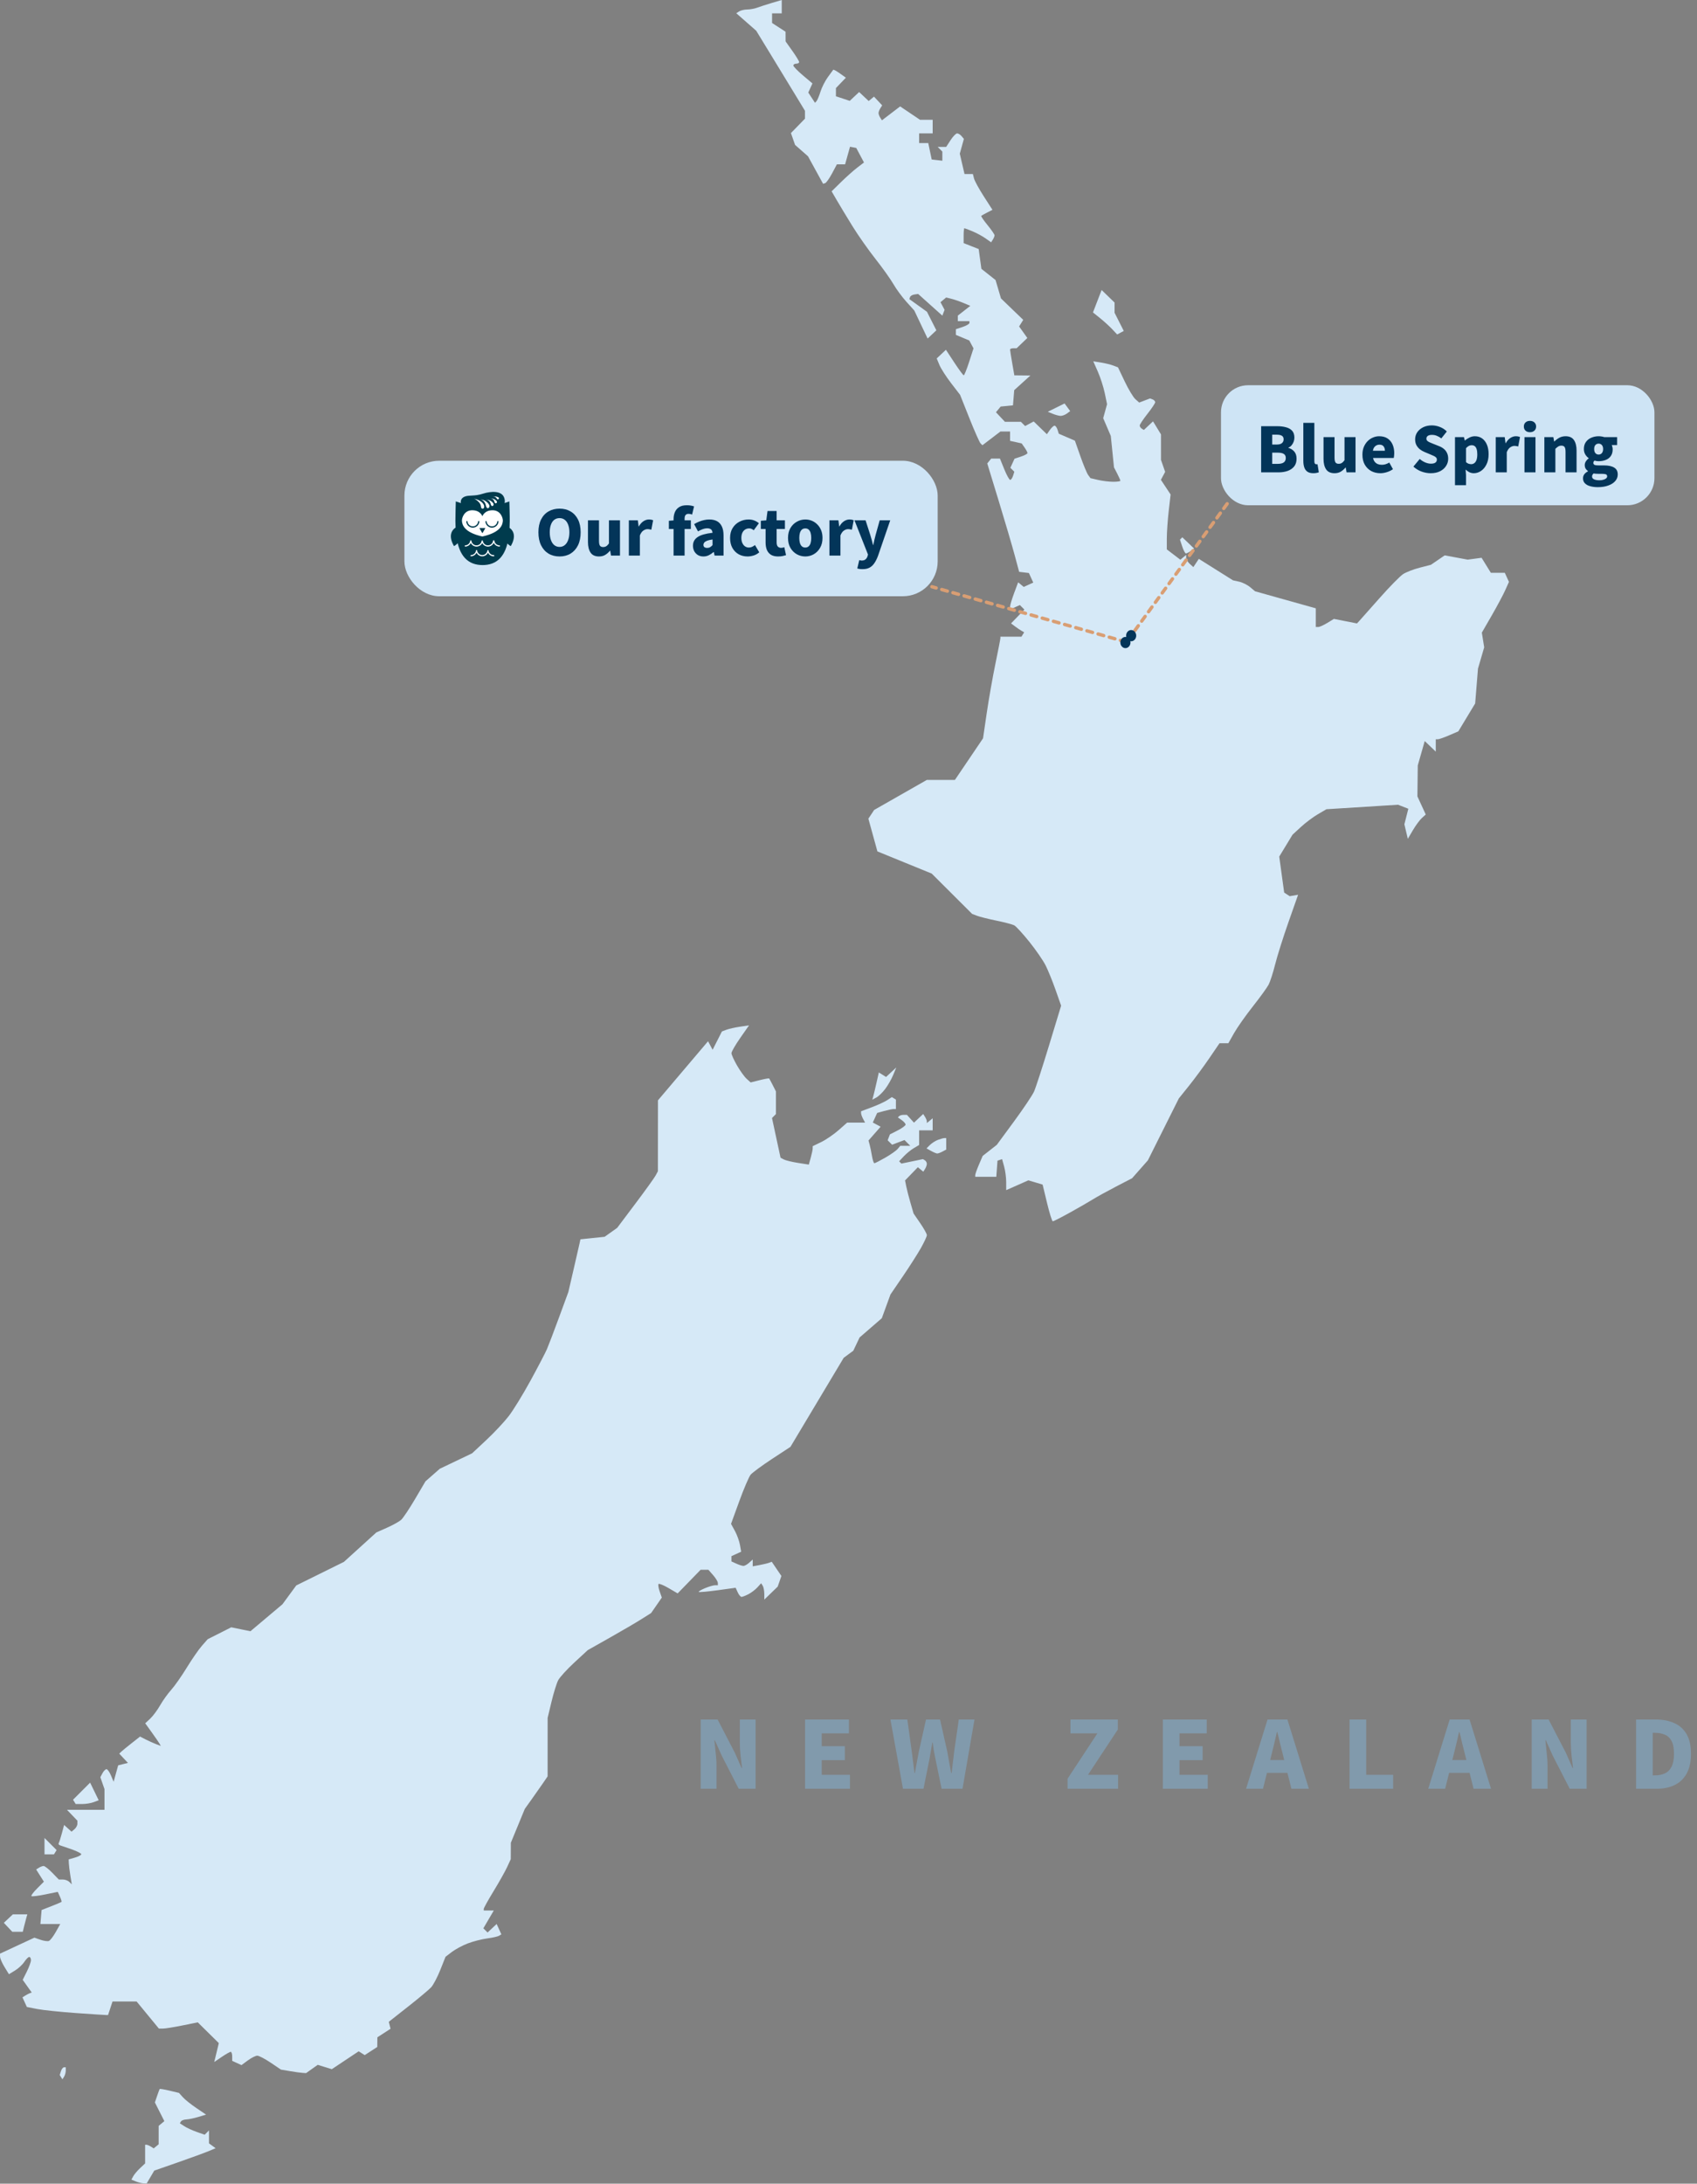 <svg width="877" height="1128" viewBox="0 0 877 1128" fill="none" xmlns="http://www.w3.org/2000/svg">
<rect x="0" y="0" width="877" height="1128" fill="#808080" stroke="none"/>
<rect x="631" y="199" width="224" height="62" rx="14" fill="#CEE4F5"/>
<path d="M651.752 244V220.16H660.072C661.715 220.16 663.208 220.341 664.552 220.704C665.896 221.045 666.963 221.643 667.752 222.496C668.541 223.349 668.936 224.544 668.936 226.08C668.936 226.784 668.808 227.488 668.552 228.192C668.296 228.875 667.933 229.493 667.464 230.048C667.016 230.581 666.472 230.976 665.832 231.232V231.36C667.027 231.68 668.029 232.299 668.84 233.216C669.651 234.133 670.056 235.381 670.056 236.96C670.056 238.581 669.64 239.915 668.808 240.96C667.976 241.984 666.856 242.752 665.448 243.264C664.04 243.755 662.472 244 660.744 244H651.752ZM657.48 229.632H659.848C661.064 229.632 661.949 229.387 662.504 228.896C663.08 228.405 663.368 227.755 663.368 226.944C663.368 226.091 663.08 225.483 662.504 225.12C661.928 224.736 661.043 224.544 659.848 224.544H657.48V229.632ZM657.48 239.616H660.328C661.715 239.616 662.749 239.371 663.432 238.88C664.136 238.368 664.488 237.6 664.488 236.576C664.488 235.595 664.136 234.891 663.432 234.464C662.749 234.037 661.715 233.824 660.328 233.824H657.48V239.616ZM678.738 244.448C677.437 244.448 676.402 244.181 675.634 243.648C674.887 243.115 674.354 242.368 674.034 241.408C673.714 240.448 673.554 239.339 673.554 238.08V218.432H679.25V238.272C679.25 238.869 679.357 239.285 679.57 239.52C679.805 239.733 680.029 239.84 680.242 239.84C680.349 239.84 680.445 239.84 680.53 239.84C680.615 239.819 680.733 239.797 680.882 239.776L681.554 243.968C681.255 244.096 680.871 244.203 680.402 244.288C679.933 244.395 679.378 244.448 678.738 244.448ZM689.683 244.448C687.678 244.448 686.227 243.787 685.331 242.464C684.435 241.12 683.987 239.317 683.987 237.056V225.792H689.683V236.352C689.683 237.589 689.854 238.443 690.195 238.912C690.536 239.36 691.07 239.584 691.795 239.584C692.435 239.584 692.979 239.445 693.427 239.168C693.896 238.869 694.366 238.389 694.835 237.728V225.792H700.531V244H695.891L695.475 241.504H695.347C694.6 242.4 693.779 243.115 692.883 243.648C691.987 244.181 690.92 244.448 689.683 244.448ZM713.373 244.448C711.623 244.448 710.045 244.075 708.637 243.328C707.25 242.56 706.141 241.461 705.309 240.032C704.498 238.603 704.093 236.885 704.093 234.88C704.093 233.408 704.327 232.085 704.797 230.912C705.287 229.739 705.938 228.736 706.749 227.904C707.581 227.072 708.509 226.443 709.533 226.016C710.578 225.568 711.645 225.344 712.733 225.344C714.482 225.344 715.933 225.728 717.085 226.496C718.237 227.264 719.101 228.309 719.677 229.632C720.253 230.955 720.541 232.448 720.541 234.112C720.541 234.624 720.509 235.104 720.444 235.552C720.402 236 720.349 236.341 720.285 236.576H709.597C709.767 237.408 710.066 238.08 710.493 238.592C710.919 239.104 711.442 239.488 712.061 239.744C712.679 239.979 713.373 240.096 714.141 240.096C714.802 240.096 715.442 240 716.061 239.808C716.679 239.616 717.319 239.328 717.981 238.944L719.869 242.368C718.93 243.029 717.874 243.541 716.701 243.904C715.549 244.267 714.439 244.448 713.373 244.448ZM709.501 232.832H715.709C715.709 231.936 715.485 231.189 715.037 230.592C714.61 229.995 713.874 229.696 712.829 229.696C712.317 229.696 711.826 229.813 711.357 230.048C710.909 230.261 710.514 230.603 710.173 231.072C709.853 231.52 709.629 232.107 709.501 232.832ZM739.332 244.448C737.774 244.448 736.206 244.16 734.628 243.584C733.07 243.008 731.673 242.155 730.436 241.024L733.7 237.088C734.532 237.813 735.46 238.4 736.484 238.848C737.529 239.296 738.521 239.52 739.46 239.52C740.526 239.52 741.305 239.339 741.796 238.976C742.308 238.592 742.564 238.08 742.564 237.44C742.564 236.971 742.425 236.597 742.148 236.32C741.87 236.021 741.476 235.755 740.964 235.52C740.473 235.285 739.886 235.029 739.204 234.752L736.164 233.472C735.332 233.131 734.542 232.672 733.796 232.096C733.07 231.52 732.473 230.805 732.004 229.952C731.556 229.099 731.332 228.096 731.332 226.944C731.332 225.6 731.694 224.384 732.42 223.296C733.166 222.208 734.19 221.344 735.492 220.704C736.793 220.064 738.286 219.744 739.972 219.744C741.358 219.744 742.734 220.011 744.1 220.544C745.465 221.056 746.67 221.835 747.716 222.88L744.868 226.464C744.078 225.867 743.3 225.419 742.532 225.12C741.764 224.8 740.91 224.64 739.972 224.64C739.097 224.64 738.404 224.811 737.892 225.152C737.401 225.493 737.156 225.973 737.156 226.592C737.156 227.04 737.305 227.413 737.604 227.712C737.924 228.011 738.35 228.277 738.884 228.512C739.417 228.747 740.036 229.003 740.74 229.28L743.716 230.464C744.697 230.848 745.54 231.339 746.244 231.936C746.948 232.533 747.481 233.248 747.844 234.08C748.228 234.891 748.42 235.861 748.42 236.992C748.42 238.315 748.057 239.541 747.332 240.672C746.628 241.803 745.593 242.72 744.228 243.424C742.884 244.107 741.252 244.448 739.332 244.448ZM751.929 250.624V225.792H756.569L756.985 227.552H757.081C757.806 226.912 758.606 226.389 759.481 225.984C760.356 225.557 761.262 225.344 762.201 225.344C763.652 225.344 764.91 225.728 765.977 226.496C767.044 227.264 767.865 228.341 768.441 229.728C769.017 231.093 769.305 232.715 769.305 234.592C769.305 236.683 768.932 238.464 768.185 239.936C767.46 241.408 766.51 242.528 765.337 243.296C764.185 244.064 762.958 244.448 761.657 244.448C760.889 244.448 760.142 244.288 759.417 243.968C758.713 243.627 758.052 243.157 757.433 242.56L757.625 245.408V250.624H751.929ZM760.313 239.776C760.889 239.776 761.412 239.605 761.881 239.264C762.372 238.923 762.756 238.379 763.033 237.632C763.31 236.885 763.449 235.904 763.449 234.688C763.449 233.621 763.342 232.747 763.129 232.064C762.916 231.36 762.596 230.837 762.169 230.496C761.742 230.155 761.188 229.984 760.505 229.984C759.972 229.984 759.481 230.112 759.033 230.368C758.585 230.603 758.116 230.987 757.625 231.52V238.72C758.073 239.125 758.521 239.403 758.969 239.552C759.438 239.701 759.886 239.776 760.313 239.776ZM772.992 244V225.792H777.632L778.048 228.96H778.144C778.826 227.744 779.626 226.837 780.544 226.24C781.482 225.643 782.41 225.344 783.328 225.344C783.882 225.344 784.32 225.387 784.64 225.472C784.981 225.536 785.28 225.621 785.536 225.728L784.608 230.624C784.266 230.539 783.946 230.475 783.648 230.432C783.349 230.368 782.997 230.336 782.592 230.336C781.93 230.336 781.226 230.581 780.48 231.072C779.754 231.563 779.157 232.405 778.688 233.6V244H772.992ZM787.835 244V225.792H793.531V244H787.835ZM790.683 223.264C789.723 223.264 788.955 222.997 788.379 222.464C787.803 221.931 787.515 221.216 787.515 220.32C787.515 219.445 787.803 218.741 788.379 218.208C788.955 217.675 789.723 217.408 790.683 217.408C791.622 217.408 792.379 217.675 792.955 218.208C793.553 218.741 793.851 219.445 793.851 220.32C793.851 221.216 793.553 221.931 792.955 222.464C792.379 222.997 791.622 223.264 790.683 223.264ZM798.117 244V225.792H802.757L803.173 228.064H803.269C804.015 227.317 804.858 226.677 805.797 226.144C806.757 225.611 807.855 225.344 809.093 225.344C811.077 225.344 812.517 226.005 813.413 227.328C814.309 228.651 814.757 230.453 814.757 232.736V244H809.061V233.44C809.061 232.181 808.89 231.328 808.549 230.88C808.207 230.432 807.674 230.208 806.949 230.208C806.309 230.208 805.765 230.347 805.317 230.624C804.869 230.901 804.367 231.307 803.812 231.84V244H798.117ZM825.707 251.648C824.32 251.648 823.04 251.488 821.867 251.168C820.715 250.869 819.798 250.379 819.115 249.696C818.432 249.035 818.091 248.16 818.091 247.072C818.091 246.325 818.304 245.643 818.731 245.024C819.158 244.427 819.798 243.915 820.651 243.488V243.328C820.182 243.008 819.787 242.603 819.467 242.112C819.147 241.6 818.987 240.96 818.987 240.192C818.987 239.552 819.179 238.933 819.563 238.336C819.947 237.717 820.438 237.205 821.035 236.8V236.672C820.374 236.224 819.787 235.595 819.275 234.784C818.784 233.952 818.539 233.003 818.539 231.936C818.539 230.464 818.902 229.237 819.627 228.256C820.352 227.275 821.291 226.549 822.443 226.08C823.616 225.589 824.854 225.344 826.155 225.344C826.688 225.344 827.2 225.387 827.691 225.472C828.182 225.536 828.63 225.643 829.035 225.792H835.723V229.92H832.939C833.067 230.176 833.174 230.507 833.259 230.912C833.366 231.296 833.419 231.701 833.419 232.128C833.419 233.536 833.088 234.699 832.427 235.616C831.787 236.512 830.912 237.173 829.803 237.6C828.715 238.027 827.499 238.24 826.155 238.24C825.856 238.24 825.526 238.219 825.163 238.176C824.8 238.112 824.416 238.027 824.011 237.92C823.819 238.112 823.67 238.293 823.563 238.464C823.478 238.635 823.435 238.88 823.435 239.2C823.435 239.605 823.638 239.915 824.043 240.128C824.448 240.32 825.142 240.416 826.123 240.416H829.003C831.243 240.416 832.971 240.789 834.187 241.536C835.424 242.261 836.043 243.445 836.043 245.088C836.043 246.368 835.616 247.499 834.763 248.48C833.931 249.461 832.736 250.229 831.179 250.784C829.643 251.36 827.819 251.648 825.707 251.648ZM826.155 234.816C826.603 234.816 826.998 234.709 827.339 234.496C827.702 234.283 827.979 233.963 828.171 233.536C828.384 233.109 828.491 232.576 828.491 231.936C828.491 231.317 828.384 230.805 828.171 230.4C827.979 229.995 827.702 229.685 827.339 229.472C826.998 229.259 826.603 229.152 826.155 229.152C825.728 229.152 825.334 229.259 824.971 229.472C824.63 229.685 824.352 229.995 824.139 230.4C823.947 230.805 823.851 231.317 823.851 231.936C823.851 232.576 823.947 233.109 824.139 233.536C824.352 233.963 824.63 234.283 824.971 234.496C825.334 234.709 825.728 234.816 826.155 234.816ZM826.603 248.096C827.392 248.096 828.075 248 828.651 247.808C829.248 247.637 829.718 247.403 830.059 247.104C830.4 246.805 830.571 246.464 830.571 246.08C830.571 245.525 830.336 245.163 829.867 244.992C829.419 244.843 828.768 244.768 827.915 244.768H826.187C825.526 244.768 825.003 244.747 824.619 244.704C824.235 244.683 823.894 244.629 823.595 244.544C823.318 244.8 823.104 245.056 822.955 245.312C822.827 245.589 822.763 245.877 822.763 246.176C822.763 246.816 823.115 247.296 823.819 247.616C824.523 247.936 825.451 248.096 826.603 248.096Z" fill="#033559"/>
<path d="M362.128 924V888.24H370.864L379.744 905.376L383.248 913.296H383.488C383.264 911.408 383.008 909.28 382.72 906.912C382.464 904.512 382.336 902.24 382.336 900.096V888.24H390.496V924H381.76L372.928 906.768L369.424 898.944H369.184C369.376 900.928 369.6 903.088 369.856 905.424C370.144 907.728 370.288 909.968 370.288 912.144V924H362.128ZM416.064 924V888.24H438.72V895.392H424.656V902.016H436.608V909.216H424.656V916.8H439.248V924H416.064ZM466.651 924L460.171 888.24H468.907L471.163 904.56C471.419 906.416 471.659 908.288 471.883 910.176C472.139 912.064 472.379 913.968 472.603 915.888H472.795C473.147 913.968 473.499 912.064 473.851 910.176C474.203 908.288 474.555 906.416 474.907 904.56L478.555 888.24H485.803L489.499 904.56C489.851 906.384 490.187 908.256 490.507 910.176C490.859 912.064 491.211 913.968 491.563 915.888H491.803C492.027 913.968 492.251 912.064 492.475 910.176C492.699 908.288 492.923 906.416 493.147 904.56L495.499 888.24H503.611L497.419 924H486.619L483.403 908.448C483.115 907.072 482.843 905.68 482.587 904.272C482.363 902.864 482.171 901.488 482.011 900.144H481.819C481.595 901.488 481.355 902.864 481.099 904.272C480.875 905.68 480.635 907.072 480.379 908.448L477.259 924H466.651ZM551.711 924V918.816L567.119 895.392H553.199V888.24H577.679V893.424L562.271 916.8H577.823V924H551.711ZM600.966 924V888.24H623.622V895.392H609.558V902.016H621.51V909.216H609.558V916.8H624.15V924H600.966ZM643.968 924L655.056 888.24H665.328L676.416 924H667.392L662.928 906.144C662.448 904.352 661.968 902.448 661.488 900.432C661.04 898.416 660.576 896.496 660.096 894.672H659.904C659.488 896.528 659.04 898.464 658.56 900.48C658.08 902.464 657.616 904.352 657.168 906.144L652.704 924H643.968ZM651.504 915.792V909.168H668.784V915.792H651.504ZM697.447 924V888.24H706.039V916.8H719.959V924H697.447ZM738.106 924L749.194 888.24H759.466L770.554 924H761.53L757.066 906.144C756.586 904.352 756.106 902.448 755.626 900.432C755.178 898.416 754.714 896.496 754.234 894.672H754.042C753.626 896.528 753.178 898.464 752.698 900.48C752.218 902.464 751.754 904.352 751.306 906.144L746.842 924H738.106ZM745.642 915.792V909.168H762.922V915.792H745.642ZM791.586 924V888.24H800.322L809.202 905.376L812.706 913.296H812.946C812.722 911.408 812.466 909.28 812.178 906.912C811.922 904.512 811.794 902.24 811.794 900.096V888.24H819.954V924H811.218L802.386 906.768L798.882 898.944H798.642C798.834 900.928 799.058 903.088 799.314 905.424C799.602 907.728 799.746 909.968 799.746 912.144V924H791.586ZM845.522 924V888.24H855.794C859.442 888.24 862.61 888.864 865.298 890.112C868.018 891.328 870.13 893.232 871.634 895.824C873.138 898.416 873.89 901.792 873.89 905.952C873.89 910.08 873.138 913.488 871.634 916.176C870.162 918.832 868.098 920.8 865.442 922.08C862.818 923.36 859.762 924 856.274 924H845.522ZM854.114 917.088H855.266C857.186 917.088 858.882 916.752 860.354 916.08C861.858 915.408 863.026 914.256 863.858 912.624C864.69 910.992 865.106 908.768 865.106 905.952C865.106 903.104 864.69 900.896 863.858 899.328C863.026 897.76 861.858 896.672 860.354 896.064C858.882 895.424 857.186 895.104 855.266 895.104H854.114V917.088Z" fill="#819AAC"/>
<path d="M70.205 1126.85L67.912 1125.93L68.863 1124.16C69.387 1123.19 70.982 1121.3 72.407 1119.97L74.999 1117.54V1112.72V1107.89L75.749 1107.91C76.162 1107.92 77.159 1108.34 77.965 1108.85L79.432 1109.78L80.716 1108.71L81.999 1107.65V1102.89V1098.14L83.467 1096.92L84.935 1095.7L82.491 1090.88L80.047 1086.05L81.171 1082.72C81.79 1080.89 82.399 1079.26 82.526 1079.1C82.652 1078.94 84.948 1079.32 87.627 1079.96L92.499 1081.12L94.499 1083.35C95.599 1084.58 98.748 1087.1 101.497 1088.95L106.495 1092.33L102.497 1093.53C100.298 1094.2 97.513 1094.77 96.308 1094.82C95.103 1094.86 93.851 1095.32 93.526 1095.85L92.935 1096.81L95.234 1098.31C96.498 1099.14 99.385 1100.47 101.65 1101.27L105.769 1102.72L106.884 1101.61L107.999 1100.49V1103.83V1107.17L109.717 1108.43L111.434 1109.68L107.741 1111.23C105.71 1112.08 98.573 1114.68 91.881 1117.02L79.714 1121.26L77.758 1124.58L75.802 1127.89L74.15 1127.83C73.242 1127.8 71.467 1127.35 70.205 1126.85ZM31.559 1072.99L30.87 1071.88L31.502 1069.88C31.85 1068.79 32.553 1067.89 33.066 1067.89H33.999L33.984 1069.64C33.976 1070.61 33.582 1072 33.109 1072.75L32.249 1074.11L31.559 1072.99ZM149.855 1069.87L145.211 1069.09L139.869 1065.49C136.93 1063.51 133.82 1061.89 132.957 1061.89C132.094 1061.89 129.904 1062.99 128.091 1064.33L124.795 1066.76L122.397 1065.66L119.999 1064.57V1062.23C119.999 1060.95 119.654 1059.89 119.231 1059.89C118.809 1059.89 116.72 1061.08 114.59 1062.53L110.716 1065.16L111.42 1062.28C111.808 1060.69 112.34 1058.49 112.604 1057.39L113.083 1055.39L107.646 1050.03L102.209 1044.67L94.254 1046.28C89.879 1047.17 85.359 1047.89 84.208 1047.89H82.118L76.359 1040.89L70.6 1033.89H64.377H58.154L56.999 1037.39L55.844 1040.89H54.859C54.317 1040.89 47.264 1040.43 39.186 1039.86C31.108 1039.29 22.11 1038.35 19.19 1037.77L13.88 1036.73L12.746 1034.24L11.613 1031.75L13.056 1030.84C13.85 1030.34 14.926 1029.78 15.448 1029.59L16.397 1029.26L14.066 1025.99L11.735 1022.71L13.867 1018.44C15.04 1016.1 15.999 1013.44 15.999 1012.53C15.999 1011.63 15.601 1010.89 15.114 1010.89C14.627 1010.89 13.478 1012.04 12.56 1013.44C11.642 1014.84 9.479 1016.85 7.754 1017.9L4.618 1019.8L2.34 1016.1C1.087 1014.06 0.047 1011.67 0.03 1010.79L0 1009.18L8.891 1005.05L17.782 1000.92L20.904 1002.01C22.62 1002.61 24.582 1002.88 25.262 1002.62C25.943 1002.36 27.541 1000.29 28.814 998.019L31.128 993.893H26.004H20.879L21.189 990.27L21.5 986.645L26.497 984.689C29.245 983.613 31.625 982.602 31.784 982.442C31.944 982.282 31.574 981.052 30.962 979.709L29.848 977.265L23.292 978.614C19.686 979.355 16.51 979.736 16.234 979.461C15.959 979.185 17.296 977.397 19.206 975.487L22.679 972.014L20.682 968.86L18.685 965.706L20.092 964.815C20.866 964.325 21.974 963.917 22.554 963.909C23.133 963.901 25.134 965.468 27 967.393L30.392 970.893H32.496C33.653 970.893 35.163 971.456 35.851 972.143L37.102 973.393L36.368 968.893C35.965 966.418 35.604 963.518 35.567 962.449L35.5 960.504L38.75 959.554C40.537 959.032 42 958.256 42 957.831C42 957.406 39.862 956.297 37.25 955.366C34.637 954.435 31.909 953.501 31.186 953.29C30.464 953.08 30.081 952.567 30.335 952.15C30.589 951.734 31.322 949.437 31.963 947.047L33.129 942.7L35.046 944.435L36.962 946.169L38.481 944.909C39.316 944.216 40 942.941 40 942.076V940.503L37.313 937.698L34.626 934.893H44.313H54V929.543V924.192L52.927 921.114L51.854 918.035L52.962 915.964C53.572 914.825 54.503 913.893 55.032 913.893C55.561 913.893 56.608 915.356 57.357 917.143L58.72 920.393L59.896 916.154L61.072 911.914L63.594 911.28L66.117 910.647L63.872 908.257L61.626 905.867L62.563 904.95C63.078 904.446 65.498 902.46 67.94 900.536L72.38 897.039L75.183 898.488C76.725 899.286 79.14 900.376 80.55 900.913L83.114 901.887L82.398 900.64C82.004 899.955 80.19 897.324 78.366 894.794L75.05 890.195L77.62 887.794C79.034 886.474 81.344 883.368 82.755 880.893C84.165 878.418 86.747 874.818 88.491 872.893C90.235 870.968 93.84 865.834 96.501 861.484C99.163 857.135 102.687 852.041 104.333 850.166L107.327 846.757L113.413 843.682L119.5 840.606L124.463 841.62L129.427 842.634L137.697 835.67L145.968 828.705L149.538 823.841L153.109 818.977L165.419 812.894L177.729 806.811L186.114 799.204L194.5 791.597L200 789.158C203.025 787.816 206.319 785.985 207.32 785.087C208.321 784.19 211.558 779.349 214.512 774.33L219.883 765.203L223.587 761.951L227.291 758.699L235.626 754.719L243.962 750.74L251.318 743.87C255.364 740.091 260.583 734.526 262.915 731.503C265.248 728.48 270.307 720.243 274.157 713.2C278.008 706.156 281.838 698.818 282.668 696.893C283.498 694.968 286.326 687.543 288.953 680.393L293.729 667.393L296.393 655.893C297.859 649.568 299.262 643.446 299.511 642.288L299.966 640.182L306.221 639.528L312.476 638.874L315.717 636.568L318.958 634.262L328.311 621.826C333.455 614.986 338.19 608.407 338.832 607.207L340 605.025L340.015 586.709L340.03 568.393L352.973 553.129L365.917 537.865L367.096 540.068L368.275 542.271L370.678 537.543L373.081 532.814L375.383 531.939C376.649 531.457 379.805 530.746 382.395 530.357L387.105 529.651L382.554 536.162C380.05 539.742 378.007 543.284 378.012 544.033C378.016 544.781 379.315 547.643 380.896 550.393C382.477 553.143 384.708 556.238 385.855 557.27L387.94 559.147L392.593 557.975C395.152 557.331 397.359 556.936 397.497 557.098C397.635 557.261 398.48 558.834 399.375 560.594L401.002 563.794V569.644V575.493L399.984 576.511L398.966 577.529L401.172 587.776L403.377 598.023L405.06 598.924C405.986 599.42 409.274 600.222 412.368 600.707L417.992 601.589L418.992 597.991C419.541 596.012 419.994 593.871 419.997 593.233L420.001 592.072L424.413 589.936C426.84 588.761 430.846 586.021 433.316 583.847L437.807 579.893H442.439H447.071L446.036 577.959C445.466 576.895 445.001 575.578 445.001 575.031V574.037L450.533 571.967C453.575 570.829 457.156 569.183 458.489 568.309L460.913 566.721L461.957 567.366L463.001 568.011V570.452V572.893L461.751 572.897C461.063 572.9 458.885 573.352 456.91 573.9L453.319 574.898L452.19 577.376L451.061 579.853L453.08 580.934L455.099 582.015L451.967 585.582L448.835 589.15L449.418 591.271C449.739 592.437 450.284 595.079 450.629 597.142C450.974 599.204 451.536 600.887 451.878 600.882C452.221 600.878 454.773 599.57 457.55 597.977C460.327 596.384 463.194 594.363 463.922 593.486L465.245 591.892H467.837H470.429L468.933 590.396L467.438 588.9L464.233 590.11L461.028 591.319L459.882 590.173L458.735 589.026L459.319 587.504L459.903 585.982L463.952 583.916C466.179 582.78 468.001 581.436 468.001 580.928C468.001 580.42 467.103 579.377 466.007 578.609L464.013 577.212L464.674 576.552C465.037 576.189 466.089 575.892 467.012 575.892H468.691L470.515 577.907L472.339 579.923L474.722 577.683L477.106 575.444L478.038 576.918C478.551 577.728 478.977 578.784 478.985 579.264L479 580.136L480.5 578.892L482 577.647V580.769V583.892H478.5H475V587.676V591.46L472.25 593.089C470.738 593.985 468.411 595.88 467.08 597.301L464.659 599.884L465.25 600.475L465.842 601.066L471.407 599.911L476.972 598.756L477.986 599.383C478.544 599.727 478.993 600.546 478.985 601.201C478.978 601.856 478.561 603.038 478.061 603.827L477.153 605.263L475.751 604.1L474.349 602.936L471.038 606.353L467.726 609.77L468.345 612.863C468.685 614.564 469.676 618.41 470.548 621.408L472.133 626.86L475.567 631.852C477.455 634.597 479 637.38 479 638.037C479 638.693 477.616 641.683 475.923 644.682C474.231 647.681 469.998 654.307 466.516 659.406L460.186 668.678L457.95 674.81L455.714 680.942L449.971 685.917L444.228 690.892L442.603 694.317L440.978 697.741L438.501 699.566L436.023 701.392L422.261 724.392L408.499 747.392L398.999 753.625C393.775 757.054 388.791 760.719 387.924 761.772C387.057 762.824 384.423 768.971 382.071 775.432L377.794 787.18L379.775 790.786C380.864 792.769 382.042 796.004 382.392 797.975L383.028 801.558L380.514 802.703L378 803.849V805.21V806.571L380.547 807.731C381.948 808.369 383.6 808.892 384.219 808.892C384.837 808.892 386.166 808.147 387.172 807.237L389 805.582V807.348V809.114L392.571 808.444C394.535 808.076 396.747 807.542 397.485 807.259L398.828 806.744L401.326 810.421L403.825 814.097L402.868 816.841L401.911 819.585L398.456 822.935L395 826.284L394.985 823.338C394.978 821.717 394.606 819.818 394.162 819.118L393.353 817.844L391.429 819.97C390.371 821.14 388.289 822.725 386.803 823.494C385.316 824.263 383.7 824.892 383.211 824.892C382.722 824.892 381.839 823.832 381.249 822.537L380.176 820.182L370.849 821.464C365.719 822.169 361.336 822.56 361.108 822.332C360.88 822.104 362.323 821.237 364.315 820.405C366.307 819.573 368.626 818.892 369.468 818.892H371.001L370.97 817.642C370.951 816.954 369.85 815.154 368.518 813.642L366.098 810.892H364.086H362.073L356.14 816.994L350.206 823.095L345.559 820.372C343.003 818.874 340.655 817.905 340.341 818.219C340.027 818.533 340.278 820.244 340.897 822.021L342.024 825.253L339.263 829.242L336.502 833.231L331.502 836.39C328.752 838.127 321.383 842.438 315.127 845.97L303.752 852.392L296.833 858.776C293.028 862.287 289.257 866.432 288.452 867.988C287.648 869.543 286.096 874.545 285.003 879.104L283.016 887.392L283.008 902.502L283.001 917.612L280.69 921.002C279.419 922.866 276.768 926.642 274.799 929.392L271.219 934.392L267.61 943.153L264.001 951.915L263.978 956.153L263.955 960.392L262.115 964.392C261.103 966.592 257.963 972.178 255.137 976.807C252.311 981.435 249.999 985.597 249.999 986.057V986.892H252.594H255.189L252.494 991.491L249.798 996.091L250.886 997.178L251.973 998.265L254.318 996.062L256.663 993.859L257.883 996.534L259.102 999.21L257.923 999.939C257.274 1000.34 254.496 1000.97 251.749 1001.33C249.001 1001.69 244.533 1002.84 241.818 1003.87C239.103 1004.9 235.389 1006.88 233.564 1008.27L230.247 1010.8L227.541 1017.6C226.052 1021.33 223.919 1025.38 222.799 1026.58C221.679 1027.79 216.3 1032.29 210.846 1036.58L200.929 1044.39L201.382 1046.19L201.835 1047.98L198.43 1050.19L195.024 1052.39L194.998 1054.89L194.971 1057.39L191.723 1059.49L188.475 1061.6L186.918 1060.61L185.362 1059.63L178.426 1064.24L171.491 1068.86L167.841 1067.74L164.192 1066.62L161.189 1068.75L158.187 1070.89L156.342 1070.77C155.327 1070.71 152.409 1070.31 149.855 1069.87ZM4.168 995.573L1.988 993.253L4.308 991.073L6.628 988.893H10.381H14.134L13.614 990.643C13.328 991.606 12.799 993.631 12.438 995.143L11.782 997.894H9.065H6.348L4.168 995.573ZM22.999 953.663V949.432L26.124 952.556L29.248 955.681L28.565 956.787L27.881 957.893H25.44H22.999V953.663ZM38.431 930.784L37.745 929.674L42.16 925.258L46.576 920.843L48.787 925.393L50.997 929.944L48.433 930.919C47.023 931.455 44.35 931.893 42.493 931.893H39.117L38.431 930.784ZM541.106 621.407L538.819 611.92L535.139 610.817L531.46 609.715L525.729 612.249L519.999 614.783L519.995 610.588C519.992 608.281 519.513 604.678 518.931 602.581L517.873 598.77L516.687 599.159L515.501 599.549L515.193 603.721L514.886 607.893H509.443H504V606.976C504 606.472 504.864 604.045 505.919 601.584L507.837 597.109L511.486 594.251L515.134 591.393L523.972 579.378C528.833 572.769 533.516 565.794 534.379 563.878C535.242 561.961 538.746 551.193 542.164 539.948L548.38 519.502L545.552 511.448C543.997 507.018 541.678 501.303 540.398 498.747C539.119 496.192 535.314 490.673 531.943 486.483C528.573 482.293 525.069 478.472 524.158 477.992C523.246 477.512 519.125 476.426 515 475.579C510.875 474.731 506.35 473.6 504.944 473.064L502.388 472.09L491.944 461.674L481.5 451.259L467.469 445.533L453.438 439.808L451.105 431.35L448.771 422.893L450.265 420.643L451.759 418.393L465.358 410.643L478.958 402.893L486.229 402.882L493.5 402.871L500.764 392.131L508.028 381.392L509.932 368.391C510.979 361.24 512.998 349.77 514.418 342.902C515.838 336.034 517 330.072 517 329.653V328.892H522.441H527.882L528.582 327.76L529.281 326.629L527.891 325.829C527.126 325.389 525.6 324.355 524.5 323.53L522.501 322.032L525.949 318.46L529.397 314.888L528.226 313.717L527.055 312.546L524.528 313.698L522.001 314.849V313.408C522.001 312.616 522.941 309.454 524.09 306.382L526.18 300.796L527.62 301.991L529.06 303.186L531.52 302.065L533.981 300.944L532.855 298.471L531.728 295.999L529.206 295.696L526.685 295.392L524.407 286.892C523.155 282.217 519.447 269.617 516.169 258.892L510.209 239.392L511.227 238.142L512.245 236.892H514.507H516.768L519 242.392C520.228 245.417 521.6 247.892 522.049 247.892C522.498 247.892 523.166 246.947 523.532 245.791L524.199 243.691L523.177 242.669L522.155 241.647L523.225 239.298L524.295 236.95L527.648 235.843C529.492 235.235 531 234.422 531 234.037C531 233.652 530.325 232.373 529.499 231.194L527.998 229.05L524.999 228.392L522.001 227.733V225.313V222.892H519.509H517.018L512.363 226.445L507.707 229.999L506.736 229.028C506.202 228.494 503.606 222.634 500.966 216.007L496.168 203.957L491.542 197.946C488.998 194.639 486.279 190.41 485.501 188.547L484.086 185.16L486.468 182.923L488.85 180.685L493.175 187.268C495.554 190.888 497.749 193.86 498.054 193.871C498.358 193.883 499.618 190.754 500.853 186.918L503.099 179.944L502.014 177.917L500.928 175.889L497.464 174.441L494 172.994V171.521V170.047L497.5 168.892C499.425 168.257 501 167.322 501 166.814V165.892H498H495V164.464V163.037L498.23 160.509L501.46 157.982L497.925 156.505C495.98 155.692 493.171 154.722 491.682 154.348L488.975 153.669L487.509 154.885L486.043 156.102L487.098 158.075L488.154 160.048L487.578 161.551L487.002 163.053L480.751 157.453L474.5 151.854L472.579 152.123C471.522 152.271 470.5 152.871 470.307 153.457L469.957 154.522L474.502 157.786L479.046 161.05L481.475 165.842L483.904 170.635L481.643 172.758L479.382 174.882L475.941 167.637L472.5 160.392L468.432 155.892C466.194 153.417 463.172 149.314 461.717 146.774C460.261 144.234 456.093 138.384 452.453 133.774C448.814 129.164 443.474 121.567 440.587 116.892C437.7 112.217 434.086 106.241 432.556 103.612L429.775 98.832L434.638 94.058C437.312 91.433 441.075 88.079 443 86.606L446.5 83.927L444.5 80.171L442.5 76.416L440.893 76.108L439.286 75.8L438.013 80.346L436.741 84.892L434.621 84.895L432.5 84.898L430 89.585C428.625 92.164 427.019 94.423 426.432 94.606L425.363 94.938L421.466 87.829L417.569 80.721L414.225 77.785L410.881 74.849L409.815 71.791L408.749 68.734L412.375 65.021L416 61.308V59.265V57.222L411.189 49.307C408.543 44.954 402.876 35.653 398.595 28.637L390.812 15.883L385.656 11.361L380.501 6.838L382 5.88C382.825 5.354 384.709 4.916 386.185 4.907C387.662 4.9 389.949 4.482 391.267 3.981C392.586 3.48 395.99 2.379 398.832 1.535L404 0V3.446V6.892H401.5H399V9.383V11.874L402.488 14.133L405.976 16.392L405.987 18.895L405.998 21.399L409.498 26.321C411.423 29.029 412.998 31.615 412.998 32.068C412.998 32.521 412.323 32.892 411.498 32.892C410.673 32.892 409.998 33.315 409.998 33.833C409.998 34.35 412.218 36.645 414.931 38.933L419.864 43.092L418.789 45.451L417.715 47.81L419.45 50.458L421.185 53.106L421.971 52.249C422.403 51.778 423.317 49.592 424.001 47.392C424.686 45.192 426.392 41.817 427.794 39.892C429.195 37.967 430.464 36.231 430.613 36.033C430.761 35.835 432.292 36.677 434.013 37.903L437.143 40.132L434.571 42.817L431.998 45.502V47.619V49.737L435.575 50.917L439.151 52.098L441.575 49.821L443.998 47.544L446.469 49.865L448.94 52.186L450.307 51.051L451.673 49.917L453.79 52.17L455.906 54.423L454.968 55.908C454.451 56.724 454.029 57.842 454.029 58.392C454.029 58.942 454.422 60.013 454.903 60.772L455.777 62.153L460.483 58.56L465.188 54.967L470.33 58.429L475.472 61.892H478.735H481.998V65.392V68.892H478.498H474.998V71.392V73.892H477.356H479.714L480.606 78.142L481.498 82.392L484.248 82.709L486.998 83.025V80.659V78.292L485.798 77.092L484.598 75.892H486.789H488.98L491.239 72.404C492.482 70.486 494.006 68.911 494.626 68.904C495.246 68.897 496.288 69.536 496.942 70.324L498.13 71.756L497.073 75.574L496.017 79.392L497.235 84.642L498.453 89.892H500.617H502.782L503.354 92.172C503.669 93.426 505.944 97.588 508.41 101.422L512.894 108.391L510.196 109.773C508.712 110.534 507.322 111.31 507.107 111.499C506.892 111.687 508.354 113.841 510.357 116.285C512.36 118.729 513.992 121.103 513.983 121.56C513.976 122.018 513.571 123.018 513.086 123.784L512.205 125.175L509.352 123.148C507.782 122.033 504.756 120.394 502.626 119.506C500.497 118.618 498.584 117.892 498.376 117.892C498.168 117.892 497.998 119.624 497.998 121.74V125.59L501.887 127.118L505.777 128.645L506.48 133.758L507.183 138.872L510.841 141.769L514.498 144.667L515.895 149.403L517.291 154.138L523.047 159.686L528.803 165.233L527.741 166.934L526.678 168.635L528.8 171.614L530.921 174.593L528.155 177.243L525.389 179.893H523.694C522.761 179.893 521.998 180.194 521.998 180.561C521.998 180.929 522.495 184.079 523.101 187.561L524.204 193.893L528.351 193.934L532.498 193.975L528.319 197.757L524.14 201.539L523.819 205.466L523.498 209.393L520.323 209.701L517.147 210.009L515.926 211.48L514.705 212.952L517.026 215.422L519.347 217.893H523.473H527.598L528.691 218.986L529.784 220.078L531.998 218.893L534.212 217.708L537.616 221.007L541.02 224.307L542.566 222.1C543.416 220.886 544.506 219.893 544.988 219.893C545.469 219.893 546.16 220.827 546.522 221.968L547.18 224.042L551.339 225.836L555.498 227.63L558.33 235.681C559.887 240.11 561.699 244.469 562.356 245.368L563.552 247.003L567.525 247.924C569.71 248.431 573.186 248.856 575.248 248.869C577.311 248.88 578.998 248.646 578.998 248.343C578.998 248.041 578.257 246.359 577.35 244.606L575.702 241.419L574.88 233.308L574.057 225.197L572.091 220.609L570.124 216.021L571.122 212.408L572.12 208.794L570.937 203.095C570.286 199.961 568.683 194.975 567.374 192.016L564.995 186.637L568.938 187.267C571.107 187.614 573.983 188.317 575.33 188.829L577.779 189.76L581.263 197.077C583.18 201.101 585.641 205.193 586.733 206.171L588.719 207.95L591.531 206.881L594.343 205.811L595.671 206.321C596.401 206.601 596.998 207.254 596.998 207.772C596.998 208.29 595.198 210.991 592.998 213.774C590.798 216.557 588.998 219.271 588.998 219.805C588.998 220.338 589.482 221.074 590.072 221.439L591.146 222.103L593.514 219.878L595.882 217.654L597.937 221.023L599.991 224.393L599.995 230.994L599.998 237.595L601.072 240.673L602.145 243.751L601.046 245.805L599.947 247.858L602.455 251.648L604.963 255.438L603.988 263.915C603.452 268.578 603.01 274.958 603.006 278.092L602.998 283.791L606.501 286.463L610.003 289.134L611.501 287.891L612.998 286.648V288.116C612.998 288.923 613.835 290.34 614.858 291.266L616.717 292.949L618.132 290.818L619.546 288.688L628.381 294.235L637.215 299.782L640.357 300.467C642.085 300.844 644.649 302.116 646.055 303.295L648.611 305.438L664.305 309.839L679.998 314.239V319.066V323.893L681.248 323.889C681.936 323.887 684.042 322.945 685.928 321.795L689.358 319.704L695.315 320.876L701.272 322.048L702.498 320.72C703.172 319.99 707.902 314.668 713.008 308.893C718.114 303.118 723.571 297.564 725.136 296.55C726.701 295.537 730.572 294.042 733.74 293.229L739.498 291.75L743.055 289.32L746.611 286.889L752.555 287.989L758.498 289.088L762.085 288.608L765.671 288.127L768.071 292.01L770.471 295.893H774.074H777.677L778.746 298.239L779.815 300.586L777.883 304.902C776.82 307.276 773.668 313.173 770.878 318.007L765.806 326.795L766.413 330.594L767.021 334.393L765.416 339.893L763.812 345.393L763.083 354.393L762.353 363.393L758.005 370.593L753.656 377.794L748.892 379.843C746.272 380.971 743.649 381.893 743.063 381.893H741.998V385.08V388.267L739.144 385.532L736.289 382.797L734.491 389.095L732.694 395.393L732.602 403.393L732.509 411.393L734.664 416.069L736.82 420.744L734.806 422.567C733.698 423.57 731.613 426.4 730.174 428.856L727.557 433.322L726.667 429.562L725.778 425.802L726.797 421.788L727.816 417.774L725.157 416.737L722.498 415.7L703.998 416.86L685.498 418.02L681.061 420.608C678.621 422.032 674.679 424.99 672.3 427.182L667.976 431.168L664.541 436.822L661.107 442.476L662.378 451.767L663.649 461.059L665.074 462L666.498 462.94L668.674 462.57L670.85 462.199L665.889 476.296C663.161 484.049 660.063 493.866 659.005 498.111C657.948 502.357 656.428 507.081 655.629 508.611C654.829 510.141 651.151 515.218 647.456 519.893C643.761 524.568 639.403 530.756 637.772 533.643L634.807 538.893H632.528H630.248L624.957 546.643C622.047 550.906 617.317 557.318 614.446 560.893L609.226 567.393L601.222 583.393L593.218 599.393L589.132 604.019L585.047 608.645L576.773 612.933C572.222 615.291 566.839 618.26 564.812 619.529C562.784 620.799 557.442 623.875 552.94 626.366C548.438 628.856 544.448 630.893 544.074 630.893C543.699 630.893 542.363 626.624 541.106 621.407ZM481.156 594.523L478.812 593.223L480.561 591.474C481.522 590.513 483.394 589.314 484.719 588.81C486.045 588.306 487.55 587.893 488.064 587.893H488.999V590.858V593.823L487.065 594.858C486.001 595.428 484.763 595.878 484.315 595.858C483.866 595.839 482.444 595.238 481.156 594.523ZM451.317 566.229C451.596 565.22 452.353 562.052 453 559.19L454.176 553.987L456.045 555.154L457.914 556.322L460.561 553.858L463.208 551.393L461.573 555.34C460.673 557.51 458.808 560.766 457.427 562.576C456.047 564.386 453.993 566.361 452.864 566.966L450.81 568.065L451.317 566.229ZM610.977 282.327L609.8 278.76L610.41 278.15L611.02 277.539L614.055 280.447L617.089 283.354L615.353 284.624C614.398 285.322 613.288 285.894 612.885 285.894C612.483 285.894 611.624 284.288 610.977 282.327ZM543.999 213.732L541.499 212.698L545.837 210.556L550.175 208.414L551.622 210.392L553.068 212.37L551.342 213.632C550.393 214.326 548.915 214.865 548.058 214.83C547.201 214.796 545.374 214.301 543.999 213.732ZM574.819 170.086C573.43 168.605 570.617 166.044 568.567 164.394L564.841 161.394L567.076 155.599L569.311 149.804L572.655 153.045L575.999 156.286V158.92V161.555L578.378 166.254L580.757 170.953L579.051 171.866L577.344 172.779L574.819 170.086Z" fill="#DCF0FF" fill-opacity="0.937"/>
<rect x="209" y="238" width="275.587" height="70" rx="18" fill="#CEE4F5"/>
<path fill-rule="evenodd" clip-rule="evenodd" d="M244.848 257.598C245.661 257.719 247.601 258.14 249.113 259.546C251.072 261.372 250.094 263.109 249.196 262.757C248.294 262.4 248.86 261.595 248.132 260.301C247.491 259.149 245.92 257.851 244.848 257.598Z" fill="white"/>
<path fill-rule="evenodd" clip-rule="evenodd" d="M256.755 256.588C257.94 256.914 258.094 257.374 257.658 257.818C257.221 258.261 256.795 257.7 256.709 257.514C256.628 257.33 255.971 256.247 254.615 256.748C254.615 256.748 255.572 256.264 256.755 256.588Z" fill="white"/>
<path fill-rule="evenodd" clip-rule="evenodd" d="M255.774 258.071C257.013 258.873 257.073 259.502 256.475 259.91C255.876 260.314 255.537 259.468 255.488 259.213C255.445 258.958 254.982 257.377 253.338 257.551C253.338 257.551 254.532 257.267 255.774 258.071Z" fill="white"/>
<path fill-rule="evenodd" clip-rule="evenodd" d="M253.87 258.913C255.309 259.984 255.392 260.801 254.724 261.309C254.05 261.82 253.641 260.715 253.584 260.381C253.525 260.051 252.951 257.998 251.078 258.174C251.078 258.174 252.436 257.84 253.87 258.913Z" fill="white"/>
<path fill-rule="evenodd" clip-rule="evenodd" d="M251.407 259.175C253.17 260.639 253.294 261.731 252.491 262.394C251.688 263.056 251.168 261.576 251.089 261.129C251.014 260.686 250.27 257.934 248.01 258.123C248.01 258.123 249.64 257.713 251.407 259.175Z" fill="white"/>
<path fill-rule="evenodd" clip-rule="evenodd" d="M243.999 263.568C248.286 263.555 249.292 266.663 249.292 266.663C249.292 266.663 250.302 263.555 254.587 263.568C258.75 263.58 259.992 267.658 259.873 269.102C259.725 270.871 259.027 274.974 249.292 277.146C239.561 274.974 238.864 270.871 238.713 269.102C238.594 267.658 239.839 263.58 243.999 263.568Z" fill="white"/>
<path d="M247.839 272.955L248.2 273.581L248.823 274.659L249.184 275.281C249.219 275.344 249.3 275.367 249.362 275.328C249.378 275.32 249.389 275.309 249.402 275.293C249.407 275.286 249.41 275.278 249.415 275.27L249.782 274.633L249.785 274.636C249.785 274.636 250.69 273.057 250.688 273.057L250.744 272.955C250.749 272.95 250.755 272.942 250.758 272.932C250.766 272.916 250.769 272.898 250.769 272.882C250.769 272.806 250.712 272.748 250.639 272.748H247.95C247.877 272.748 247.82 272.806 247.82 272.882C247.82 272.887 247.82 272.895 247.823 272.9C247.823 272.919 247.829 272.939 247.839 272.955Z" fill="#003B4D"/>
<path d="M250.873 269.526C251.043 271.235 252.487 272.569 254.244 272.569C256.031 272.569 257.494 271.191 257.623 269.44C257.623 269.264 257.478 269.121 257.303 269.121C257.125 269.121 256.982 269.264 256.982 269.44C256.837 270.82 255.667 271.898 254.244 271.898C252.822 271.898 251.652 270.82 251.504 269.44C251.496 269.269 251.356 269.134 251.186 269.134C251.014 269.134 250.873 269.269 250.868 269.44H250.865V269.455C250.865 269.479 250.868 269.505 250.873 269.526Z" fill="#003B4D"/>
<path d="M240.974 269.511C241.138 271.228 242.586 272.567 244.345 272.567C246.132 272.567 247.595 271.189 247.727 269.439C247.727 269.262 247.581 269.119 247.406 269.119C247.226 269.119 247.083 269.262 247.083 269.439C246.94 270.823 245.768 271.897 244.345 271.897C242.925 271.897 241.756 270.823 241.607 269.439H241.605C241.605 269.266 241.462 269.125 241.289 269.125C241.112 269.125 240.972 269.266 240.969 269.439V269.445C240.969 269.466 240.972 269.488 240.974 269.511Z" fill="#003B4D"/>
<path fill-rule="evenodd" clip-rule="evenodd" d="M255.181 287.37C255.162 287.37 255.143 287.373 255.127 287.373C253.831 287.373 252.71 286.616 252.185 285.527C251.654 286.616 250.533 287.373 249.237 287.373C247.93 287.373 246.804 286.606 246.278 285.5C245.769 286.584 244.678 287.33 243.408 287.362C243.241 287.351 243.109 287.217 243.109 287.047C243.109 286.88 243.241 286.74 243.408 286.735C244.742 286.692 245.833 285.659 245.973 284.353C246 284.205 246.127 284.098 246.281 284.098C246.434 284.098 246.564 284.205 246.591 284.353C246.731 285.685 247.862 286.724 249.237 286.724C249.93 286.724 250.567 286.444 251.045 285.995C251.499 285.568 251.809 284.989 251.891 284.353C251.931 284.232 252.047 284.141 252.187 284.141C252.322 284.141 252.438 284.232 252.478 284.353C252.478 284.353 252.497 284.41 252.494 284.431C252.673 285.726 253.78 286.724 255.127 286.724H255.181C255.348 286.735 255.485 286.875 255.485 287.047C255.485 287.222 255.348 287.359 255.181 287.37Z" fill="white"/>
<path fill-rule="evenodd" clip-rule="evenodd" d="M258.142 282.343C256.812 282.343 255.663 281.552 255.154 280.407C254.645 281.552 253.497 282.348 252.161 282.348C250.867 282.348 249.746 281.598 249.218 280.507C248.687 281.598 247.566 282.348 246.27 282.348C244.966 282.348 243.837 281.587 243.311 280.478C242.802 281.562 241.711 282.316 240.442 282.348C240.275 282.343 240.143 282.195 240.143 282.026C240.143 281.856 240.275 281.711 240.442 281.705C241.776 281.66 242.864 280.638 243.002 279.332C243.023 279.178 243.152 279.06 243.311 279.06C243.473 279.06 243.6 279.178 243.621 279.332C243.764 280.666 244.899 281.705 246.27 281.705C247.612 281.705 248.714 280.718 248.9 279.431C248.9 279.415 248.908 279.349 248.911 279.332C248.913 279.334 248.913 279.337 248.913 279.332C248.949 279.197 249.073 279.1 249.216 279.1C249.358 279.1 249.48 279.197 249.517 279.332L249.525 279.389C249.525 279.392 249.528 279.397 249.528 279.401C249.633 280.192 250.086 280.872 250.727 281.285C251.141 281.551 251.633 281.705 252.161 281.705C253.535 281.705 254.669 280.666 254.81 279.332C254.842 279.169 254.979 279.045 255.149 279.045C255.324 279.045 255.461 279.169 255.491 279.332C255.561 279.982 255.867 280.562 256.323 280.985C256.785 281.415 257.4 281.684 258.075 281.702C258.083 281.702 258.121 281.705 258.137 281.705H258.142C258.304 281.727 258.423 281.861 258.423 282.026C258.423 282.187 258.304 282.319 258.142 282.343Z" fill="white"/>
<path d="M243.999 263.569C248.286 263.556 249.292 266.664 249.292 266.664C249.292 266.664 250.302 263.556 254.586 263.569C258.749 263.58 259.992 267.659 259.873 269.102C259.725 270.872 259.027 274.975 249.292 277.146C239.561 274.975 238.864 270.872 238.713 269.102C238.594 267.659 239.839 263.58 243.999 263.569ZM244.848 257.598C245.662 257.719 247.602 258.14 249.114 259.546C251.073 261.372 250.095 263.109 249.197 262.757C248.294 262.4 248.86 261.595 248.133 260.301C247.492 259.149 245.92 257.851 244.848 257.598C244.703 257.578 244.598 257.564 244.53 257.559C244.487 257.553 244.463 257.553 244.463 257.553C244.581 257.551 244.713 257.567 244.848 257.598ZM251.407 259.176C253.169 260.64 253.293 261.731 252.49 262.395C251.687 263.057 251.167 261.577 251.089 261.13C251.013 260.687 250.269 257.934 248.009 258.124C248.009 258.124 249.639 257.713 251.407 259.176ZM253.87 258.912C255.309 259.983 255.392 260.8 254.724 261.309C254.05 261.819 253.64 260.714 253.584 260.38C253.525 260.051 252.951 257.997 251.078 258.174C251.078 258.174 252.436 257.84 253.87 258.912ZM255.775 258.071C257.014 258.873 257.073 259.502 256.475 259.909C255.877 260.314 255.537 259.468 255.489 259.213C255.446 258.958 254.983 257.377 253.339 257.551C253.339 257.551 254.532 257.267 255.775 258.071ZM256.755 256.589C257.941 256.914 258.095 257.374 257.658 257.819C257.222 258.261 256.796 257.7 256.71 257.514C256.629 257.33 255.971 256.247 254.616 256.749C254.616 256.749 255.573 256.264 256.755 256.589ZM258.143 282.343C256.812 282.343 255.664 281.552 255.155 280.407C254.646 281.552 253.498 282.349 252.161 282.349C250.868 282.349 249.747 281.598 249.219 280.507C248.688 281.598 247.567 282.349 246.271 282.349C244.967 282.349 243.838 281.587 243.312 280.478C242.803 281.563 241.712 282.316 240.443 282.349C240.275 282.343 240.143 282.195 240.143 282.026C240.143 281.856 240.275 281.711 240.443 281.705C241.776 281.66 242.865 280.638 243.002 279.332C243.024 279.178 243.153 279.06 243.312 279.06C243.474 279.06 243.601 279.178 243.622 279.332C243.765 280.666 244.899 281.705 246.271 281.705C247.613 281.705 248.715 280.718 248.901 279.431C248.901 279.415 248.909 279.349 248.912 279.332C248.914 279.334 248.914 279.337 248.914 279.332C248.949 279.197 249.073 279.1 249.216 279.1C249.359 279.1 249.48 279.197 249.518 279.332L249.526 279.39C249.526 279.392 249.529 279.398 249.529 279.402C249.633 280.192 250.087 280.872 250.728 281.285C251.142 281.551 251.634 281.705 252.161 281.705C253.536 281.705 254.67 280.666 254.81 279.332C254.842 279.169 254.98 279.045 255.149 279.045C255.325 279.045 255.462 279.169 255.491 279.332C255.561 279.982 255.868 280.562 256.324 280.986C256.786 281.415 257.4 281.684 258.076 281.703C258.084 281.703 258.122 281.705 258.138 281.705H258.143C258.305 281.727 258.423 281.862 258.423 282.026C258.423 282.187 258.305 282.319 258.143 282.343ZM255.182 287.37C255.163 287.37 255.144 287.373 255.128 287.373C253.832 287.373 252.711 286.616 252.185 285.527C251.655 286.616 250.534 287.373 249.238 287.373C247.931 287.373 246.804 286.606 246.279 285.5C245.77 286.584 244.678 287.33 243.409 287.362C243.242 287.351 243.11 287.217 243.11 287.047C243.11 286.881 243.242 286.741 243.409 286.735C244.743 286.692 245.834 285.659 245.974 284.353C246.001 284.205 246.128 284.098 246.282 284.098C246.435 284.098 246.565 284.205 246.592 284.353C246.732 285.685 247.863 286.724 249.238 286.724C249.931 286.724 250.568 286.444 251.046 285.995C251.5 285.568 251.81 284.989 251.892 284.353C251.932 284.232 252.048 284.141 252.188 284.141C252.323 284.141 252.439 284.232 252.479 284.353C252.479 284.353 252.498 284.41 252.495 284.431C252.673 285.726 253.781 286.724 255.128 286.724H255.182C255.349 286.735 255.486 286.875 255.486 287.047C255.486 287.222 255.349 287.359 255.182 287.37ZM236.508 280.591C236.789 281.732 237.139 282.86 237.592 283.947C238.233 285.5 239.092 286.983 240.241 288.231C241.383 289.48 242.825 290.46 244.414 291.057C246.004 291.655 247.71 291.891 249.391 291.897C251.078 291.891 252.781 291.655 254.371 291.057C255.958 290.46 257.402 289.48 258.545 288.231C259.692 286.983 260.549 285.5 261.194 283.947C261.625 282.914 261.961 281.848 262.231 280.765C263.058 281.671 263.963 282.106 263.963 282.106C267.464 276.092 264.37 273.377 263.336 272.683C263.395 271.5 263.422 270.315 263.433 269.133C263.457 265.791 263.29 262.455 263.239 259.121V259.008L263.131 259.05C262.861 259.152 262.592 259.252 262.323 259.347V259.339C262.32 259.341 262.32 259.344 262.32 259.347C261.802 259.531 261.288 259.7 260.765 259.86C260.878 259.402 260.903 258.92 260.859 258.45C260.779 257.658 260.552 256.867 260.11 256.202C259.755 255.663 259.259 255.228 258.698 254.913C257.938 254.483 257.071 254.269 256.209 254.169C255.112 254.045 254.004 254.103 252.918 254.251C251.805 254.406 250.706 254.658 249.634 255.007C248.596 255.349 247.526 255.605 246.443 255.762C244.988 255.973 243.512 255.98 242.049 256.107C241.469 256.154 240.89 256.267 240.343 256.462C239.634 256.718 238.952 257.138 238.543 257.782C238.206 258.295 238.09 258.926 238.131 259.531C238.136 259.683 238.16 259.836 238.187 259.986C238.066 259.909 237.963 259.815 237.913 259.697C237.904 259.722 237.896 259.747 237.885 259.772C237.136 259.549 236.39 259.309 235.654 259.05L235.549 259.013V259.121C235.493 262.455 235.328 265.791 235.35 269.133C235.36 270.275 235.387 271.421 235.444 272.563C234.706 272.997 230.866 275.655 234.625 282.106C234.625 282.106 235.646 281.617 236.508 280.591Z" fill="#003B4D"/>
<path d="M289.164 287.448C287.009 287.448 285.111 286.957 283.468 285.976C281.825 284.973 280.545 283.544 279.628 281.688C278.711 279.811 278.252 277.571 278.252 274.968C278.252 272.365 278.711 270.157 279.628 268.344C280.545 266.509 281.825 265.123 283.468 264.184C285.111 263.224 287.009 262.744 289.164 262.744C291.34 262.744 293.239 263.224 294.86 264.184C296.503 265.144 297.783 266.531 298.7 268.344C299.617 270.157 300.076 272.365 300.076 274.968C300.076 277.571 299.617 279.811 298.7 281.688C297.783 283.544 296.503 284.973 294.86 285.976C293.239 286.957 291.34 287.448 289.164 287.448ZM289.164 282.52C290.209 282.52 291.105 282.211 291.852 281.592C292.62 280.973 293.207 280.099 293.612 278.968C294.039 277.837 294.252 276.504 294.252 274.968C294.252 273.432 294.039 272.12 293.612 271.032C293.207 269.923 292.62 269.08 291.852 268.504C291.105 267.928 290.209 267.64 289.164 267.64C288.119 267.64 287.212 267.928 286.444 268.504C285.697 269.08 285.121 269.923 284.716 271.032C284.311 272.12 284.108 273.432 284.108 274.968C284.108 276.504 284.311 277.837 284.716 278.968C285.121 280.099 285.697 280.973 286.444 281.592C287.212 282.211 288.119 282.52 289.164 282.52ZM309.552 287.448C307.547 287.448 306.096 286.787 305.2 285.464C304.304 284.12 303.856 282.317 303.856 280.056V268.792H309.552V279.352C309.552 280.589 309.723 281.443 310.064 281.912C310.405 282.36 310.939 282.584 311.664 282.584C312.304 282.584 312.848 282.445 313.296 282.168C313.765 281.869 314.235 281.389 314.704 280.728V268.792H320.4V287H315.76L315.344 284.504H315.216C314.469 285.4 313.648 286.115 312.752 286.648C311.856 287.181 310.789 287.448 309.552 287.448ZM324.986 287V268.792H329.626L330.042 271.96H330.138C330.82 270.744 331.62 269.837 332.538 269.24C333.476 268.643 334.404 268.344 335.322 268.344C335.876 268.344 336.314 268.387 336.634 268.472C336.975 268.536 337.274 268.621 337.53 268.728L336.602 273.624C336.26 273.539 335.94 273.475 335.642 273.432C335.343 273.368 334.991 273.336 334.586 273.336C333.924 273.336 333.22 273.581 332.474 274.072C331.748 274.563 331.151 275.405 330.682 276.6V287H324.986ZM348.102 287V268.088C348.102 266.808 348.326 265.635 348.774 264.568C349.222 263.48 349.947 262.616 350.95 261.976C351.953 261.315 353.297 260.984 354.982 260.984C355.793 260.984 356.507 261.048 357.126 261.176C357.766 261.304 358.289 261.443 358.694 261.592L357.67 265.816C357.094 265.56 356.475 265.432 355.814 265.432C355.195 265.432 354.705 265.624 354.342 266.008C353.979 266.371 353.798 267.011 353.798 267.928V287H348.102ZM345.67 273.24V269.016L348.454 268.792H357.03V273.24H345.67ZM363.531 287.448C362.422 287.448 361.462 287.203 360.651 286.712C359.84 286.2 359.211 285.528 358.763 284.696C358.336 283.843 358.123 282.915 358.123 281.912C358.123 279.992 358.923 278.499 360.523 277.432C362.123 276.344 364.694 275.608 368.235 275.224C368.192 274.733 368.075 274.317 367.883 273.976C367.691 273.613 367.392 273.347 366.987 273.176C366.603 272.984 366.102 272.888 365.483 272.888C364.758 272.888 364.011 273.027 363.243 273.304C362.475 273.581 361.632 273.976 360.715 274.488L358.731 270.744C359.542 270.253 360.363 269.837 361.195 269.496C362.048 269.133 362.923 268.856 363.819 268.664C364.715 268.451 365.632 268.344 366.571 268.344C368.15 268.344 369.483 268.643 370.571 269.24C371.659 269.837 372.491 270.755 373.067 271.992C373.643 273.208 373.931 274.765 373.931 276.664V287H369.291L368.907 285.176H368.747C368 285.837 367.19 286.381 366.315 286.808C365.462 287.235 364.534 287.448 363.531 287.448ZM365.483 283.032C366.059 283.032 366.56 282.904 366.987 282.648C367.414 282.392 367.83 282.04 368.235 281.592V278.68C367.062 278.829 366.123 279.043 365.419 279.32C364.736 279.597 364.246 279.917 363.947 280.28C363.67 280.643 363.531 281.037 363.531 281.464C363.531 281.997 363.702 282.392 364.043 282.648C364.406 282.904 364.886 283.032 365.483 283.032ZM386.361 287.448C384.655 287.448 383.119 287.075 381.753 286.328C380.388 285.56 379.3 284.461 378.489 283.032C377.7 281.603 377.305 279.885 377.305 277.88C377.305 275.875 377.743 274.168 378.617 272.76C379.513 271.331 380.687 270.243 382.137 269.496C383.609 268.728 385.188 268.344 386.873 268.344C387.983 268.344 388.975 268.525 389.849 268.888C390.724 269.229 391.503 269.699 392.185 270.296L389.529 273.912C389.124 273.571 388.729 273.325 388.345 273.176C387.983 273.027 387.609 272.952 387.225 272.952C386.393 272.952 385.668 273.155 385.049 273.56C384.431 273.965 383.951 274.541 383.609 275.288C383.289 276.013 383.129 276.877 383.129 277.88C383.129 278.883 383.3 279.757 383.641 280.504C383.983 281.251 384.441 281.827 385.017 282.232C385.615 282.637 386.276 282.84 387.001 282.84C387.577 282.84 388.132 282.723 388.665 282.488C389.199 282.232 389.7 281.923 390.169 281.56L392.377 285.304C391.481 286.093 390.489 286.648 389.401 286.968C388.335 287.288 387.321 287.448 386.361 287.448ZM402.091 287.448C400.576 287.448 399.339 287.149 398.379 286.552C397.44 285.933 396.747 285.091 396.299 284.024C395.872 282.936 395.659 281.677 395.659 280.248V273.24H393.195V269.016L396.011 268.792L396.651 263.96H401.355V268.792H405.643V273.24H401.355V280.184C401.355 281.187 401.568 281.912 401.995 282.36C402.443 282.787 402.998 283 403.659 283C403.958 283 404.256 282.968 404.555 282.904C404.854 282.819 405.11 282.733 405.323 282.648L406.219 286.776C405.75 286.925 405.174 287.075 404.491 287.224C403.83 287.373 403.03 287.448 402.091 287.448ZM416.171 287.448C414.635 287.448 413.184 287.075 411.819 286.328C410.454 285.56 409.344 284.461 408.491 283.032C407.659 281.603 407.243 279.885 407.243 277.88C407.243 275.875 407.659 274.168 408.491 272.76C409.344 271.331 410.454 270.243 411.819 269.496C413.184 268.728 414.635 268.344 416.171 268.344C417.323 268.344 418.432 268.557 419.499 268.984C420.566 269.411 421.515 270.04 422.347 270.872C423.179 271.683 423.84 272.675 424.331 273.848C424.822 275.021 425.067 276.365 425.067 277.88C425.067 279.885 424.64 281.603 423.787 283.032C422.955 284.461 421.856 285.56 420.491 286.328C419.147 287.075 417.707 287.448 416.171 287.448ZM416.171 282.84C416.875 282.84 417.451 282.637 417.899 282.232C418.368 281.827 418.71 281.251 418.923 280.504C419.136 279.757 419.243 278.883 419.243 277.88C419.243 276.877 419.136 276.013 418.923 275.288C418.71 274.541 418.368 273.965 417.899 273.56C417.451 273.155 416.875 272.952 416.171 272.952C415.467 272.952 414.88 273.155 414.411 273.56C413.963 273.965 413.622 274.541 413.387 275.288C413.174 276.013 413.067 276.877 413.067 277.88C413.067 278.883 413.174 279.757 413.387 280.504C413.622 281.251 413.963 281.827 414.411 282.232C414.88 282.637 415.467 282.84 416.171 282.84ZM428.642 287V268.792H433.282L433.698 271.96H433.794C434.477 270.744 435.277 269.837 436.194 269.24C437.133 268.643 438.061 268.344 438.978 268.344C439.533 268.344 439.97 268.387 440.29 268.472C440.631 268.536 440.93 268.621 441.186 268.728L440.258 273.624C439.917 273.539 439.597 273.475 439.298 273.432C438.999 273.368 438.647 273.336 438.242 273.336C437.581 273.336 436.877 273.581 436.13 274.072C435.405 274.563 434.807 275.405 434.338 276.6V287H428.642ZM445.726 294.008C445.129 294.008 444.628 293.976 444.222 293.912C443.817 293.848 443.422 293.763 443.038 293.656L444.062 289.336C444.233 289.357 444.425 289.4 444.638 289.464C444.852 289.528 445.065 289.56 445.278 289.56C446.153 289.56 446.825 289.357 447.294 288.952C447.764 288.547 448.105 288.024 448.318 287.384L448.574 286.456L441.598 268.792H447.326L449.758 276.344C450.036 277.176 450.281 278.019 450.494 278.872C450.708 279.725 450.932 280.6 451.166 281.496H451.326C451.497 280.621 451.678 279.757 451.87 278.904C452.084 278.051 452.297 277.197 452.51 276.344L454.622 268.792H460.062L453.79 287.032C453.214 288.589 452.574 289.88 451.87 290.904C451.166 291.949 450.324 292.728 449.342 293.24C448.382 293.752 447.177 294.008 445.726 294.008Z" fill="#033559"/>
<line x1="634.192" y1="260.222" x2="584.222" y2="328.808" stroke="#D99E73" stroke-width="1.75" stroke-linecap="round" stroke-dasharray="3 3"/>
<path d="M584.577 331.262C586.018 331.262 587.186 329.962 587.186 328.359C587.186 326.756 586.018 325.457 584.577 325.457C583.137 325.457 581.969 326.756 581.969 328.359C581.969 329.962 583.137 331.262 584.577 331.262Z" fill="#033559"/>
<line x1="581.919" y1="331.602" x2="481.602" y2="303.081" stroke="#D99E73" stroke-width="1.75" stroke-linecap="round" stroke-dasharray="3 3"/>
<path d="M581.609 334.805C583.049 334.805 584.217 333.505 584.217 331.902C584.217 330.299 583.049 329 581.609 329C580.168 329 579 330.299 579 331.902C579 333.505 580.168 334.805 581.609 334.805Z" fill="#033559"/>
</svg>
